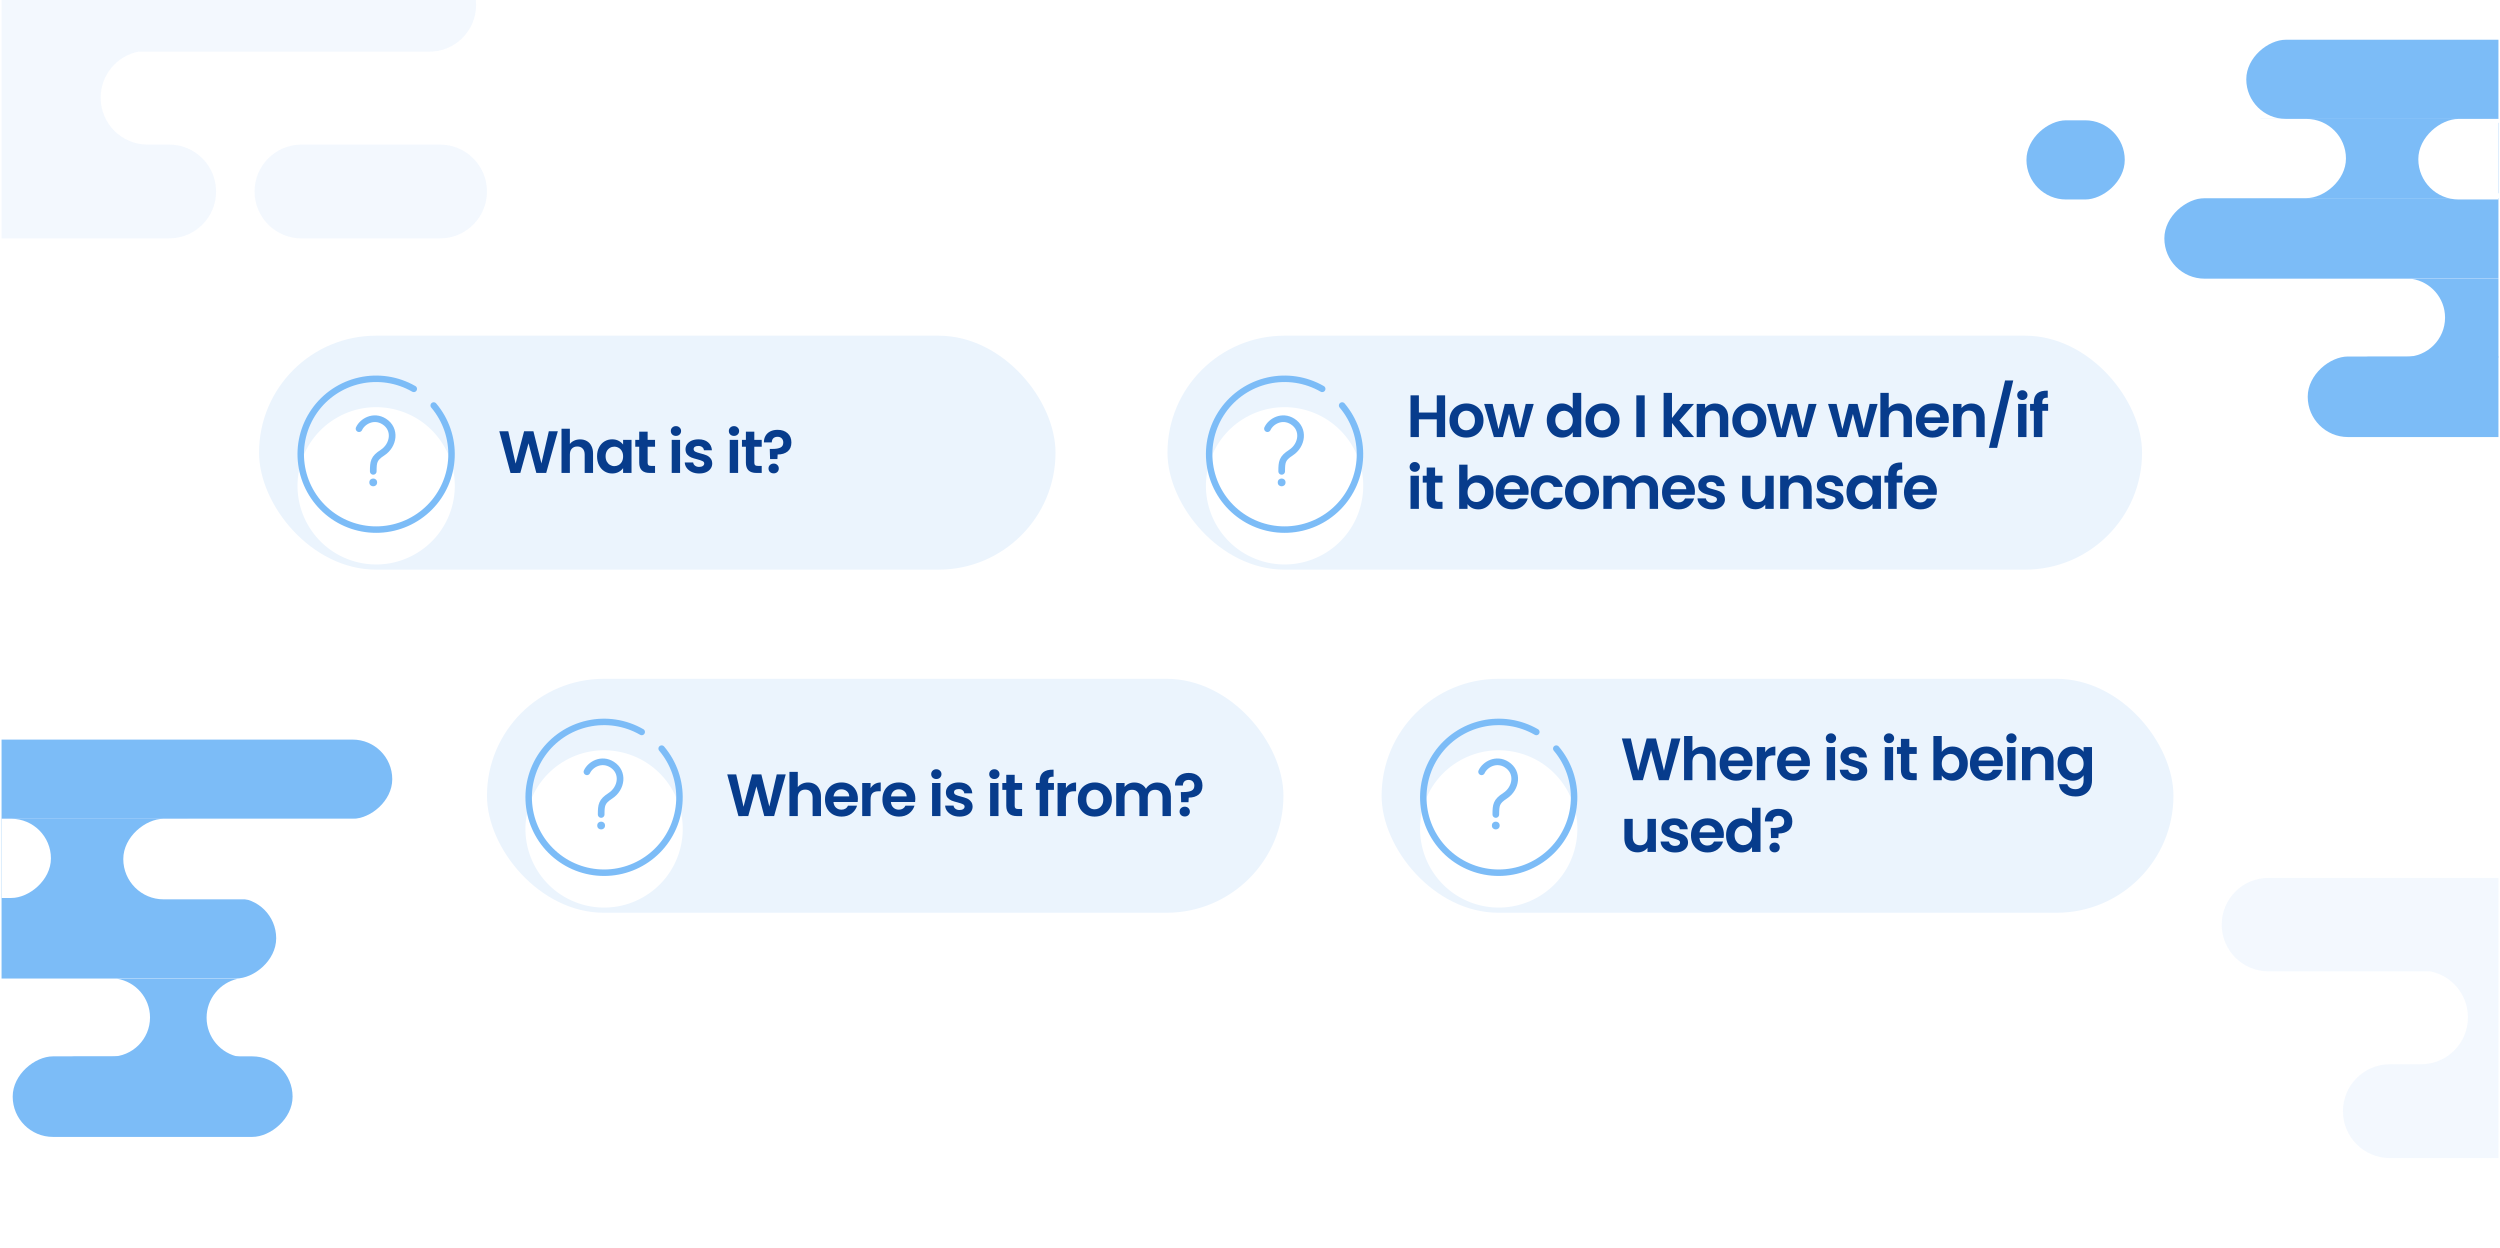 <?xml version="1.0" encoding="UTF-8"?> <svg xmlns="http://www.w3.org/2000/svg" width="801" height="400" viewBox="0 0 801 400" fill="none"><g clip-path="url(#clip0_2635_9666)"><rect width="800" height="400" transform="translate(0.5)" fill="white"></rect><path opacity="0.6" fill-rule="evenodd" clip-rule="evenodd" d="M765.712 371.047C757.412 371.047 750.683 364.318 750.683 356.018C750.683 347.718 757.412 340.989 765.712 340.989H890.743C899.043 340.989 905.772 347.718 905.772 356.018C905.772 364.318 899.043 371.047 890.743 371.047H765.712ZM933.126 371.047C924.826 371.047 918.097 364.318 918.097 356.018C918.097 347.718 924.826 340.989 933.126 340.989H977.531C985.831 340.989 992.56 347.718 992.56 356.018C992.56 364.318 985.831 371.047 977.531 371.047H933.126ZM711.836 296.252C711.836 304.52 718.539 311.223 726.807 311.223H778.664C785.546 312.598 790.731 318.673 790.731 325.96C790.731 334.26 784.002 340.988 775.702 340.988H883.815C875.515 340.988 868.786 334.26 868.786 325.96C868.786 318.673 873.971 312.598 880.853 311.223H974.105C982.373 311.223 989.075 304.52 989.075 296.252C989.075 287.984 982.373 281.281 974.105 281.281H726.807C718.539 281.281 711.836 287.984 711.836 296.252Z" fill="#EBF4FD"></path><path opacity="0.6" fill-rule="evenodd" clip-rule="evenodd" d="M-70.823 76.383C-79.123 76.383 -85.852 69.654 -85.852 61.354C-85.852 53.054 -79.123 46.325 -70.823 46.325H54.208C62.508 46.325 69.237 53.054 69.237 61.354C69.237 69.654 62.508 76.383 54.208 76.383H-70.823ZM96.591 76.383C88.29 76.383 81.562 69.654 81.562 61.354C81.562 53.054 88.29 46.325 96.591 46.325H140.996C149.296 46.325 156.025 53.054 156.025 61.354C156.025 69.654 149.296 76.383 140.996 76.383H96.591ZM-124.699 1.588C-124.699 9.856 -117.997 16.559 -109.729 16.559H-57.871C-50.99 17.934 -45.805 24.009 -45.805 31.296C-45.805 39.596 -52.533 46.324 -60.833 46.324H47.28C38.98 46.324 32.251 39.596 32.251 31.296C32.251 24.009 37.436 17.934 44.318 16.559H137.569C145.837 16.559 152.54 9.856 152.54 1.588C152.54 -6.68 145.837 -13.383 137.569 -13.383H-109.729C-117.997 -13.383 -124.699 -6.68 -124.699 1.588Z" fill="#EBF4FD"></path><rect x="829.074" y="114.223" width="25.81" height="89.679" rx="12.905" transform="rotate(90 829.074 114.223)" fill="#7CBCF7"></rect><rect x="680.773" y="38.545" width="25.372" height="31.497" rx="12.686" transform="rotate(90 680.773 38.545)" fill="#7CBCF7"></rect><rect x="823.82" y="63.478" width="25.81" height="130.362" rx="12.905" transform="rotate(90 823.82 63.478)" fill="#7CBCF7"></rect><rect x="807.641" y="38.103" width="25.372" height="95.803" rx="12.686" transform="rotate(90 807.641 38.103)" fill="#7CBCF7"></rect><rect x="861.008" y="12.732" width="25.372" height="141.301" rx="12.686" transform="rotate(90 861.008 12.732)" fill="#7CBCF7"></rect><path fill-rule="evenodd" clip-rule="evenodd" d="M772.83 89.357L810.722 89.357C810.962 89.357 811.201 89.364 811.438 89.377C805.759 90.678 801.523 95.761 801.523 101.834C801.523 108.144 806.096 113.386 812.109 114.425C811.654 114.475 811.191 114.501 810.722 114.501L760.361 114.501C759.65 114.501 758.953 114.442 758.275 114.329H770.83C777.77 114.329 783.395 108.703 783.395 101.764C783.395 95.505 778.819 90.315 772.83 89.357Z" fill="#7CBCF7"></path><rect x="751.645" y="38.103" width="25.372" height="66.493" rx="12.686" transform="rotate(90 751.645 38.103)" fill="white"></rect><rect x="861.008" y="38.105" width="25.81" height="86.179" rx="12.905" transform="rotate(90 861.008 38.105)" fill="white"></rect><rect x="93.746" y="338.457" width="25.81" height="89.679" rx="12.905" transform="rotate(90 93.746 338.457)" fill="#7CBCF7"></rect><rect x="88.492" y="287.713" width="25.81" height="130.362" rx="12.905" transform="rotate(90 88.492 287.713)" fill="#7CBCF7"></rect><rect x="72.312" y="262.338" width="25.372" height="95.803" rx="12.686" transform="rotate(90 72.312 262.338)" fill="#7CBCF7"></rect><rect x="125.68" y="236.967" width="25.372" height="141.301" rx="12.686" transform="rotate(90 125.68 236.967)" fill="#7CBCF7"></rect><path fill-rule="evenodd" clip-rule="evenodd" d="M37.502 313.592L75.394 313.592C75.634 313.592 75.873 313.599 76.11 313.612C70.431 314.912 66.195 319.995 66.195 326.068C66.195 332.378 70.768 337.62 76.781 338.66C76.326 338.71 75.863 338.735 75.394 338.735L25.032 338.735C24.322 338.735 23.625 338.676 22.947 338.563H35.502C42.441 338.563 48.067 332.938 48.067 325.998C48.067 319.74 43.491 314.55 37.502 313.592Z" fill="#7CBCF7"></path><rect x="16.316" y="262.338" width="25.372" height="66.493" rx="12.686" transform="rotate(90 16.316 262.338)" fill="white"></rect><rect x="125.68" y="262.34" width="25.81" height="86.179" rx="12.905" transform="rotate(90 125.68 262.34)" fill="white"></rect><rect x="83" y="107.553" width="255.187" height="74.961" rx="37.481" fill="#EBF4FD"></rect><g filter="url(#filter0_dd_2635_9666)"><circle cx="120.521" cy="145.465" r="25.197" transform="rotate(15.729 120.521 145.465)" fill="white"></circle></g><path d="M138.959 129.921C142.865 134.537 144.898 140.45 144.656 146.492C144.415 152.534 141.916 158.265 137.655 162.555C133.393 166.845 127.678 169.38 121.638 169.661C115.598 169.942 109.672 167.948 105.03 164.073C100.389 160.198 97.369 154.723 96.568 148.73C95.766 142.736 97.241 136.66 100.701 131.702C104.161 126.743 109.355 123.262 115.257 121.946C121.158 120.63 127.339 121.574 132.578 124.593" stroke="#7CBCF7" stroke-width="2.073" stroke-linecap="round"></path><path d="M115.036 137.352C116.097 135.008 119.695 132.894 123.09 135.048C126.942 137.491 126.192 142.673 122.538 145.041C119.714 146.871 119.609 147.989 119.591 151.026" stroke="#7CBCF7" stroke-width="2.135" stroke-linecap="round"></path><circle cx="119.58" cy="154.567" r="1.248" transform="rotate(0.328 119.58 154.567)" fill="#7CBCF7"></circle><path d="M178.732 138.174L175 151.533H171.842L169.335 142.021L166.713 151.533L163.574 151.552L159.976 138.174H162.847L165.201 148.548L167.918 138.174H170.904L173.469 148.49L175.842 138.174H178.732ZM185.879 140.777C186.683 140.777 187.397 140.956 188.022 141.313C188.648 141.657 189.132 142.174 189.477 142.863C189.834 143.539 190.013 144.356 190.013 145.313V151.533H187.333V145.677C187.333 144.835 187.123 144.19 186.702 143.744C186.281 143.284 185.706 143.055 184.979 143.055C184.239 143.055 183.652 143.284 183.218 143.744C182.797 144.19 182.587 144.835 182.587 145.677V151.533H179.907V137.37H182.587V142.251C182.931 141.791 183.391 141.434 183.965 141.179C184.539 140.911 185.177 140.777 185.879 140.777ZM191.298 146.193C191.298 145.122 191.508 144.171 191.929 143.342C192.363 142.512 192.944 141.874 193.671 141.428C194.411 140.981 195.234 140.758 196.14 140.758C196.931 140.758 197.62 140.917 198.207 141.236C198.807 141.555 199.285 141.957 199.642 142.442V140.93H202.341V151.533H199.642V149.983C199.298 150.481 198.819 150.895 198.207 151.227C197.607 151.546 196.912 151.705 196.121 151.705C195.228 151.705 194.411 151.476 193.671 151.016C192.944 150.557 192.363 149.913 191.929 149.083C191.508 148.241 191.298 147.278 191.298 146.193ZM199.642 146.232C199.642 145.581 199.515 145.026 199.259 144.567C199.004 144.095 198.66 143.737 198.226 143.495C197.792 143.24 197.326 143.112 196.829 143.112C196.331 143.112 195.872 143.233 195.451 143.476C195.03 143.718 194.685 144.075 194.417 144.547C194.162 145.007 194.035 145.555 194.035 146.193C194.035 146.831 194.162 147.393 194.417 147.878C194.685 148.35 195.03 148.713 195.451 148.969C195.885 149.224 196.344 149.351 196.829 149.351C197.326 149.351 197.792 149.23 198.226 148.988C198.66 148.733 199.004 148.375 199.259 147.916C199.515 147.444 199.642 146.882 199.642 146.232ZM207.503 143.131V148.26C207.503 148.618 207.586 148.879 207.752 149.045C207.931 149.198 208.224 149.275 208.632 149.275H209.877V151.533H208.192C205.934 151.533 204.805 150.436 204.805 148.241V143.131H203.542V140.93H204.805V138.308H207.503V140.93H209.877V143.131H207.503ZM216.575 139.667C216.103 139.667 215.707 139.52 215.388 139.227C215.082 138.921 214.929 138.544 214.929 138.098C214.929 137.651 215.082 137.281 215.388 136.988C215.707 136.681 216.103 136.528 216.575 136.528C217.047 136.528 217.436 136.681 217.742 136.988C218.061 137.281 218.221 137.651 218.221 138.098C218.221 138.544 218.061 138.921 217.742 139.227C217.436 139.52 217.047 139.667 216.575 139.667ZM217.895 140.93V151.533H215.216V140.93H217.895ZM224.026 151.705C223.158 151.705 222.38 151.552 221.691 151.246C221.002 150.927 220.453 150.5 220.045 149.964C219.649 149.428 219.433 148.835 219.394 148.184H222.093C222.144 148.592 222.342 148.93 222.686 149.198C223.043 149.466 223.484 149.6 224.007 149.6C224.517 149.6 224.913 149.498 225.193 149.294C225.487 149.09 225.634 148.828 225.634 148.509C225.634 148.165 225.455 147.91 225.098 147.744C224.753 147.565 224.198 147.374 223.433 147.17C222.642 146.978 221.991 146.78 221.48 146.576C220.983 146.372 220.549 146.059 220.179 145.638C219.822 145.217 219.643 144.65 219.643 143.935C219.643 143.348 219.809 142.812 220.141 142.327C220.485 141.842 220.97 141.46 221.595 141.179C222.233 140.898 222.98 140.758 223.835 140.758C225.098 140.758 226.106 141.077 226.859 141.715C227.611 142.34 228.026 143.189 228.103 144.26H225.538C225.5 143.839 225.321 143.508 225.002 143.265C224.696 143.01 224.281 142.882 223.758 142.882C223.273 142.882 222.897 142.972 222.629 143.15C222.374 143.329 222.246 143.578 222.246 143.897C222.246 144.254 222.425 144.528 222.782 144.72C223.139 144.898 223.694 145.083 224.447 145.275C225.213 145.466 225.844 145.664 226.342 145.868C226.839 146.072 227.267 146.391 227.624 146.825C227.994 147.246 228.185 147.807 228.198 148.509C228.198 149.122 228.026 149.67 227.681 150.155C227.35 150.64 226.865 151.023 226.227 151.304C225.602 151.571 224.868 151.705 224.026 151.705ZM235.169 139.667C234.697 139.667 234.301 139.52 233.982 139.227C233.676 138.921 233.523 138.544 233.523 138.098C233.523 137.651 233.676 137.281 233.982 136.988C234.301 136.681 234.697 136.528 235.169 136.528C235.641 136.528 236.03 136.681 236.336 136.988C236.655 137.281 236.815 137.651 236.815 138.098C236.815 138.544 236.655 138.921 236.336 139.227C236.03 139.52 235.641 139.667 235.169 139.667ZM236.489 140.93V151.533H233.81V140.93H236.489ZM241.682 143.131V148.26C241.682 148.618 241.765 148.879 241.931 149.045C242.11 149.198 242.403 149.275 242.811 149.275H244.055V151.533H242.371C240.113 151.533 238.984 150.436 238.984 148.241V143.131H237.72V140.93H238.984V138.308H241.682V140.93H244.055V143.131H241.682ZM249.141 137.715C250.467 137.715 251.533 138.078 252.337 138.806C253.153 139.52 253.562 140.509 253.562 141.772C253.562 143.023 253.16 143.98 252.356 144.643C251.552 145.294 250.487 145.619 249.16 145.619L249.083 147.093H246.729L246.633 143.839H247.495C248.605 143.839 249.459 143.693 250.059 143.399C250.659 143.106 250.959 142.57 250.959 141.791C250.959 141.23 250.793 140.783 250.461 140.452C250.142 140.12 249.702 139.954 249.141 139.954C248.554 139.954 248.094 140.114 247.762 140.433C247.444 140.752 247.284 141.192 247.284 141.753H244.758C244.745 140.975 244.911 140.279 245.255 139.667C245.6 139.055 246.104 138.576 246.767 138.232C247.444 137.887 248.235 137.715 249.141 137.715ZM247.896 151.667C247.412 151.667 247.01 151.52 246.691 151.227C246.384 150.921 246.231 150.544 246.231 150.098C246.231 149.651 246.384 149.281 246.691 148.988C247.01 148.681 247.412 148.528 247.896 148.528C248.369 148.528 248.758 148.681 249.064 148.988C249.37 149.281 249.523 149.651 249.523 150.098C249.523 150.544 249.37 150.921 249.064 151.227C248.758 151.52 248.369 151.667 247.896 151.667Z" fill="#073C8C"></path><rect x="156.027" y="217.486" width="255.187" height="74.961" rx="37.481" fill="#EBF4FD"></rect><g filter="url(#filter1_dd_2635_9666)"><circle cx="193.552" cy="255.399" r="25.197" transform="rotate(15.729 193.552 255.399)" fill="white"></circle></g><path d="M211.991 239.855C215.896 244.471 217.929 250.384 217.687 256.426C217.446 262.467 214.948 268.199 210.686 272.489C206.425 276.778 200.709 279.314 194.669 279.595C188.629 279.876 182.703 277.882 178.062 274.007C173.42 270.131 170.4 264.657 169.599 258.663C168.797 252.67 170.272 246.594 173.732 241.635C177.192 236.676 182.386 233.195 188.288 231.879C194.19 230.563 200.37 231.508 205.609 234.527" stroke="#7CBCF7" stroke-width="2.073" stroke-linecap="round"></path><path d="M188.06 247.285C189.121 244.941 192.719 242.827 196.114 244.981C199.965 247.425 199.216 252.606 195.562 254.974C192.738 256.804 192.632 257.923 192.615 260.96" stroke="#7CBCF7" stroke-width="2.135" stroke-linecap="round"></path><circle cx="192.604" cy="264.501" r="1.248" transform="rotate(0.328 192.604 264.501)" fill="#7CBCF7"></circle><path d="M251.759 248.108L248.027 261.467H244.869L242.362 251.955L239.74 261.467L236.601 261.486L233.003 248.108H235.874L238.228 258.481L240.946 248.108H243.931L246.496 258.424L248.869 248.108H251.759ZM258.906 250.711C259.71 250.711 260.424 250.889 261.05 251.247C261.675 251.591 262.16 252.108 262.504 252.797C262.861 253.473 263.04 254.29 263.04 255.247V261.467H260.361V255.61C260.361 254.768 260.15 254.124 259.729 253.677C259.308 253.218 258.734 252.988 258.007 252.988C257.267 252.988 256.68 253.218 256.246 253.677C255.825 254.124 255.614 254.768 255.614 255.61V261.467H252.935V247.304H255.614V252.184C255.959 251.725 256.418 251.368 256.992 251.113C257.566 250.845 258.204 250.711 258.906 250.711ZM274.871 255.936C274.871 256.318 274.845 256.663 274.794 256.969H267.043C267.107 257.735 267.374 258.334 267.847 258.768C268.319 259.202 268.899 259.419 269.588 259.419C270.583 259.419 271.292 258.991 271.713 258.137H274.603C274.296 259.157 273.709 259.999 272.842 260.663C271.974 261.314 270.909 261.639 269.646 261.639C268.625 261.639 267.706 261.416 266.89 260.969C266.086 260.51 265.454 259.865 264.995 259.036C264.548 258.207 264.325 257.25 264.325 256.165C264.325 255.068 264.548 254.105 264.995 253.275C265.441 252.446 266.067 251.808 266.87 251.361C267.674 250.915 268.599 250.692 269.646 250.692C270.654 250.692 271.553 250.908 272.344 251.342C273.148 251.776 273.767 252.395 274.201 253.199C274.647 253.99 274.871 254.902 274.871 255.936ZM272.095 255.17C272.083 254.481 271.834 253.932 271.349 253.524C270.864 253.103 270.271 252.893 269.569 252.893C268.906 252.893 268.344 253.097 267.885 253.505C267.438 253.901 267.164 254.456 267.062 255.17H272.095ZM278.932 252.51C279.276 251.948 279.723 251.508 280.271 251.189C280.833 250.87 281.471 250.711 282.185 250.711V253.524H281.477C280.635 253.524 279.997 253.722 279.563 254.117C279.142 254.513 278.932 255.202 278.932 256.184V261.467H276.252V250.864H278.932V252.51ZM293.272 255.936C293.272 256.318 293.247 256.663 293.196 256.969H285.445C285.508 257.735 285.776 258.334 286.248 258.768C286.721 259.202 287.301 259.419 287.99 259.419C288.985 259.419 289.693 258.991 290.114 258.137H293.004C292.698 259.157 292.111 259.999 291.244 260.663C290.376 261.314 289.311 261.639 288.047 261.639C287.027 261.639 286.108 261.416 285.291 260.969C284.488 260.51 283.856 259.865 283.397 259.036C282.95 258.207 282.727 257.25 282.727 256.165C282.727 255.068 282.95 254.105 283.397 253.275C283.843 252.446 284.468 251.808 285.272 251.361C286.076 250.915 287.001 250.692 288.047 250.692C289.055 250.692 289.955 250.908 290.746 251.342C291.55 251.776 292.169 252.395 292.603 253.199C293.049 253.99 293.272 254.902 293.272 255.936ZM290.497 255.17C290.485 254.481 290.236 253.932 289.751 253.524C289.266 253.103 288.673 252.893 287.971 252.893C287.307 252.893 286.746 253.097 286.287 253.505C285.84 253.901 285.566 254.456 285.464 255.17H290.497ZM299.999 249.601C299.527 249.601 299.132 249.454 298.813 249.16C298.506 248.854 298.353 248.478 298.353 248.031C298.353 247.585 298.506 247.215 298.813 246.921C299.132 246.615 299.527 246.462 299.999 246.462C300.471 246.462 300.86 246.615 301.167 246.921C301.486 247.215 301.645 247.585 301.645 248.031C301.645 248.478 301.486 248.854 301.167 249.16C300.86 249.454 300.471 249.601 299.999 249.601ZM301.32 250.864V261.467H298.64V250.864H301.32ZM307.45 261.639C306.583 261.639 305.804 261.486 305.115 261.18C304.426 260.861 303.878 260.433 303.469 259.897C303.074 259.362 302.857 258.768 302.819 258.117H305.517C305.568 258.526 305.766 258.864 306.111 259.132C306.468 259.4 306.908 259.534 307.431 259.534C307.942 259.534 308.337 259.432 308.618 259.228C308.911 259.023 309.058 258.762 309.058 258.443C309.058 258.098 308.879 257.843 308.522 257.677C308.178 257.499 307.623 257.307 306.857 257.103C306.066 256.912 305.415 256.714 304.905 256.51C304.407 256.306 303.973 255.993 303.603 255.572C303.246 255.151 303.068 254.583 303.068 253.869C303.068 253.282 303.233 252.746 303.565 252.261C303.91 251.776 304.395 251.393 305.02 251.113C305.658 250.832 306.404 250.692 307.259 250.692C308.522 250.692 309.53 251.011 310.283 251.648C311.036 252.274 311.45 253.122 311.527 254.194H308.962C308.924 253.773 308.745 253.441 308.426 253.199C308.12 252.944 307.706 252.816 307.182 252.816C306.698 252.816 306.321 252.905 306.053 253.084C305.798 253.263 305.67 253.511 305.67 253.83C305.67 254.188 305.849 254.462 306.206 254.653C306.564 254.832 307.119 255.017 307.871 255.208C308.637 255.4 309.269 255.598 309.766 255.802C310.264 256.006 310.691 256.325 311.049 256.759C311.419 257.18 311.61 257.741 311.623 258.443C311.623 259.055 311.45 259.604 311.106 260.089C310.774 260.574 310.289 260.956 309.651 261.237C309.026 261.505 308.293 261.639 307.45 261.639ZM318.593 249.601C318.121 249.601 317.726 249.454 317.407 249.16C317.1 248.854 316.947 248.478 316.947 248.031C316.947 247.585 317.1 247.215 317.407 246.921C317.726 246.615 318.121 246.462 318.593 246.462C319.065 246.462 319.454 246.615 319.761 246.921C320.08 247.215 320.239 247.585 320.239 248.031C320.239 248.478 320.08 248.854 319.761 249.16C319.454 249.454 319.065 249.601 318.593 249.601ZM319.914 250.864V261.467H317.234V250.864H319.914ZM325.107 253.065V258.194C325.107 258.551 325.19 258.813 325.355 258.979C325.534 259.132 325.827 259.208 326.236 259.208H327.48V261.467H325.796C323.537 261.467 322.408 260.369 322.408 258.175V253.065H321.145V250.864H322.408V248.242H325.107V250.864H327.48V253.065H325.107ZM337.68 253.065H335.824V261.467H333.106V253.065H331.9V250.864H333.106V250.328C333.106 249.026 333.476 248.069 334.216 247.457C334.956 246.845 336.073 246.558 337.566 246.596V248.854C336.915 248.841 336.462 248.95 336.207 249.18C335.952 249.409 335.824 249.824 335.824 250.424V250.864H337.68V253.065ZM341.522 252.51C341.867 251.948 342.313 251.508 342.862 251.189C343.423 250.87 344.061 250.711 344.776 250.711V253.524H344.068C343.226 253.524 342.588 253.722 342.154 254.117C341.733 254.513 341.522 255.202 341.522 256.184V261.467H338.843V250.864H341.522V252.51ZM350.715 261.639C349.694 261.639 348.775 261.416 347.959 260.969C347.142 260.51 346.498 259.865 346.026 259.036C345.566 258.207 345.337 257.25 345.337 256.165C345.337 255.081 345.573 254.124 346.045 253.294C346.53 252.465 347.187 251.827 348.016 251.381C348.845 250.921 349.77 250.692 350.791 250.692C351.812 250.692 352.737 250.921 353.566 251.381C354.396 251.827 355.046 252.465 355.518 253.294C356.003 254.124 356.246 255.081 356.246 256.165C356.246 257.25 355.997 258.207 355.499 259.036C355.014 259.865 354.351 260.51 353.509 260.969C352.68 261.416 351.748 261.639 350.715 261.639ZM350.715 259.304C351.199 259.304 351.652 259.189 352.073 258.96C352.507 258.717 352.852 258.36 353.107 257.888C353.362 257.416 353.49 256.842 353.49 256.165C353.49 255.157 353.222 254.385 352.686 253.849C352.163 253.301 351.518 253.026 350.753 253.026C349.987 253.026 349.343 253.301 348.82 253.849C348.309 254.385 348.054 255.157 348.054 256.165C348.054 257.173 348.303 257.952 348.801 258.5C349.311 259.036 349.949 259.304 350.715 259.304ZM370.805 250.711C372.106 250.711 373.152 251.113 373.944 251.916C374.747 252.708 375.149 253.818 375.149 255.247V261.467H372.47V255.61C372.47 254.781 372.259 254.149 371.838 253.715C371.417 253.269 370.843 253.046 370.116 253.046C369.388 253.046 368.808 253.269 368.374 253.715C367.953 254.149 367.742 254.781 367.742 255.61V261.467H365.063V255.61C365.063 254.781 364.852 254.149 364.431 253.715C364.01 253.269 363.436 253.046 362.709 253.046C361.969 253.046 361.382 253.269 360.948 253.715C360.527 254.149 360.317 254.781 360.317 255.61V261.467H357.637V250.864H360.317V252.146C360.661 251.7 361.101 251.349 361.637 251.093C362.186 250.838 362.785 250.711 363.436 250.711C364.266 250.711 365.006 250.889 365.656 251.247C366.307 251.591 366.811 252.089 367.168 252.739C367.513 252.127 368.01 251.636 368.661 251.266C369.325 250.896 370.039 250.711 370.805 250.711ZM380.85 247.648C382.177 247.648 383.242 248.012 384.046 248.739C384.863 249.454 385.271 250.443 385.271 251.706C385.271 252.956 384.869 253.913 384.065 254.577C383.261 255.227 382.196 255.553 380.869 255.553L380.792 257.027H378.438L378.343 253.773H379.204C380.314 253.773 381.169 253.626 381.769 253.333C382.368 253.039 382.668 252.503 382.668 251.725C382.668 251.164 382.502 250.717 382.17 250.385C381.851 250.054 381.411 249.888 380.85 249.888C380.263 249.888 379.804 250.047 379.472 250.366C379.153 250.685 378.993 251.125 378.993 251.687H376.467C376.454 250.908 376.62 250.213 376.965 249.601C377.309 248.988 377.813 248.51 378.477 248.165C379.153 247.821 379.944 247.648 380.85 247.648ZM379.606 261.601C379.121 261.601 378.719 261.454 378.4 261.161C378.094 260.854 377.941 260.478 377.941 260.031C377.941 259.585 378.094 259.215 378.4 258.921C378.719 258.615 379.121 258.462 379.606 258.462C380.078 258.462 380.467 258.615 380.773 258.921C381.08 259.215 381.233 259.585 381.233 260.031C381.233 260.478 381.08 260.854 380.773 261.161C380.467 261.454 380.078 261.601 379.606 261.601Z" fill="#073C8C"></path><rect x="374.059" y="107.553" width="312.258" height="74.961" rx="37.481" fill="#EBF4FD"></rect><g filter="url(#filter2_dd_2635_9666)"><circle cx="411.58" cy="145.465" r="25.197" transform="rotate(15.729 411.58 145.465)" fill="white"></circle></g><path d="M430.018 129.921C433.924 134.537 435.956 140.45 435.715 146.492C435.473 152.534 432.975 158.265 428.713 162.555C424.452 166.845 418.737 169.38 412.697 169.661C406.656 169.942 400.731 167.948 396.089 164.073C391.447 160.198 388.428 154.723 387.626 148.73C386.825 142.736 388.3 136.66 391.76 131.702C395.22 126.743 400.413 123.262 406.315 121.946C412.217 120.63 418.397 121.574 423.637 124.593" stroke="#7CBCF7" stroke-width="2.073" stroke-linecap="round"></path><path d="M406.095 137.352C407.156 135.008 410.754 132.894 414.149 135.048C418 137.491 417.251 142.673 413.597 145.041C410.773 146.871 410.667 147.989 410.65 151.026" stroke="#7CBCF7" stroke-width="2.135" stroke-linecap="round"></path><circle cx="410.639" cy="154.567" r="1.248" transform="rotate(0.328 410.639 154.567)" fill="#7CBCF7"></circle><path d="M463.015 126.674V140.033H460.336V134.349H454.613V140.033H451.934V126.674H454.613V132.167H460.336V126.674H463.015ZM469.787 140.205C468.766 140.205 467.847 139.982 467.031 139.536C466.214 139.076 465.57 138.432 465.098 137.603C464.638 136.773 464.409 135.816 464.409 134.732C464.409 133.647 464.645 132.69 465.117 131.861C465.602 131.031 466.259 130.394 467.088 129.947C467.917 129.488 468.842 129.258 469.863 129.258C470.884 129.258 471.809 129.488 472.638 129.947C473.468 130.394 474.118 131.031 474.591 131.861C475.075 132.69 475.318 133.647 475.318 134.732C475.318 135.816 475.069 136.773 474.571 137.603C474.087 138.432 473.423 139.076 472.581 139.536C471.752 139.982 470.82 140.205 469.787 140.205ZM469.787 137.87C470.272 137.87 470.724 137.756 471.146 137.526C471.579 137.284 471.924 136.926 472.179 136.454C472.434 135.982 472.562 135.408 472.562 134.732C472.562 133.724 472.294 132.952 471.758 132.416C471.235 131.867 470.591 131.593 469.825 131.593C469.059 131.593 468.415 131.867 467.892 132.416C467.382 132.952 467.126 133.724 467.126 134.732C467.126 135.74 467.375 136.518 467.873 137.067C468.383 137.603 469.021 137.87 469.787 137.87ZM491.408 129.43L488.307 140.033H485.417L483.484 132.626L481.551 140.033H478.642L475.523 129.43H478.24L480.116 137.507L482.145 129.43H484.977L486.968 137.488L488.843 129.43H491.408ZM495.581 134.693C495.581 133.622 495.791 132.671 496.212 131.842C496.646 131.012 497.233 130.374 497.973 129.928C498.713 129.481 499.536 129.258 500.442 129.258C501.131 129.258 501.788 129.411 502.413 129.717C503.039 130.011 503.536 130.406 503.906 130.904V125.87H506.624V140.033H503.906V138.464C503.575 138.987 503.109 139.408 502.509 139.727C501.909 140.046 501.214 140.205 500.423 140.205C499.53 140.205 498.713 139.976 497.973 139.516C497.233 139.057 496.646 138.413 496.212 137.583C495.791 136.741 495.581 135.778 495.581 134.693ZM503.925 134.732C503.925 134.081 503.798 133.526 503.543 133.067C503.287 132.595 502.943 132.237 502.509 131.995C502.075 131.74 501.61 131.612 501.112 131.612C500.614 131.612 500.155 131.733 499.734 131.976C499.313 132.218 498.968 132.575 498.7 133.047C498.445 133.507 498.318 134.055 498.318 134.693C498.318 135.331 498.445 135.893 498.7 136.378C498.968 136.85 499.313 137.213 499.734 137.469C500.168 137.724 500.627 137.851 501.112 137.851C501.61 137.851 502.075 137.73 502.509 137.488C502.943 137.233 503.287 136.875 503.543 136.416C503.798 135.944 503.925 135.382 503.925 134.732ZM513.375 140.205C512.354 140.205 511.436 139.982 510.619 139.536C509.802 139.076 509.158 138.432 508.686 137.603C508.227 136.773 507.997 135.816 507.997 134.732C507.997 133.647 508.233 132.69 508.705 131.861C509.19 131.031 509.847 130.394 510.676 129.947C511.506 129.488 512.431 129.258 513.452 129.258C514.472 129.258 515.397 129.488 516.227 129.947C517.056 130.394 517.707 131.031 518.179 131.861C518.664 132.69 518.906 133.647 518.906 134.732C518.906 135.816 518.657 136.773 518.16 137.603C517.675 138.432 517.011 139.076 516.169 139.536C515.34 139.982 514.409 140.205 513.375 140.205ZM513.375 137.87C513.86 137.87 514.313 137.756 514.734 137.526C515.168 137.284 515.512 136.926 515.767 136.454C516.023 135.982 516.15 135.408 516.15 134.732C516.15 133.724 515.882 132.952 515.346 132.416C514.823 131.867 514.179 131.593 513.413 131.593C512.648 131.593 512.003 131.867 511.48 132.416C510.97 132.952 510.715 133.724 510.715 134.732C510.715 135.74 510.964 136.518 511.461 137.067C511.972 137.603 512.609 137.87 513.375 137.87ZM526.963 126.674V140.033H524.284V126.674H526.963ZM539.3 140.033L535.702 135.516V140.033H533.023V125.87H535.702V133.928L539.262 129.43H542.745L538.075 134.751L542.784 140.033H539.3ZM549.501 129.277C550.764 129.277 551.785 129.679 552.563 130.483C553.342 131.274 553.731 132.384 553.731 133.813V140.033H551.051V134.177C551.051 133.335 550.841 132.69 550.42 132.244C549.999 131.784 549.425 131.555 548.697 131.555C547.957 131.555 547.37 131.784 546.936 132.244C546.515 132.69 546.305 133.335 546.305 134.177V140.033H543.625V129.43H546.305V130.751C546.662 130.291 547.115 129.934 547.664 129.679C548.225 129.411 548.838 129.277 549.501 129.277ZM560.413 140.205C559.392 140.205 558.473 139.982 557.657 139.536C556.84 139.076 556.196 138.432 555.724 137.603C555.264 136.773 555.035 135.816 555.035 134.732C555.035 133.647 555.271 132.69 555.743 131.861C556.228 131.031 556.885 130.394 557.714 129.947C558.544 129.488 559.469 129.258 560.489 129.258C561.51 129.258 562.435 129.488 563.265 129.947C564.094 130.394 564.745 131.031 565.217 131.861C565.702 132.69 565.944 133.647 565.944 134.732C565.944 135.816 565.695 136.773 565.198 137.603C564.713 138.432 564.049 139.076 563.207 139.536C562.378 139.982 561.446 140.205 560.413 140.205ZM560.413 137.87C560.898 137.87 561.351 137.756 561.772 137.526C562.206 137.284 562.55 136.926 562.805 136.454C563.06 135.982 563.188 135.408 563.188 134.732C563.188 133.724 562.92 132.952 562.384 132.416C561.861 131.867 561.217 131.593 560.451 131.593C559.686 131.593 559.041 131.867 558.518 132.416C558.008 132.952 557.753 133.724 557.753 134.732C557.753 135.74 558.001 136.518 558.499 137.067C559.009 137.603 559.647 137.87 560.413 137.87ZM582.034 129.43L578.934 140.033H576.044L574.111 132.626L572.178 140.033H569.268L566.149 129.43H568.866L570.742 137.507L572.771 129.43H575.603L577.594 137.488L579.47 129.43H582.034ZM601.595 129.43L598.494 140.033H595.604L593.671 132.626L591.738 140.033H588.829L585.709 129.43H588.427L590.303 137.507L592.332 129.43H595.164L597.155 137.488L599.03 129.43H601.595ZM608.442 129.277C609.246 129.277 609.96 129.456 610.585 129.813C611.211 130.157 611.695 130.674 612.04 131.363C612.397 132.039 612.576 132.856 612.576 133.813V140.033H609.896V134.177C609.896 133.335 609.686 132.69 609.265 132.244C608.844 131.784 608.27 131.555 607.542 131.555C606.802 131.555 606.215 131.784 605.781 132.244C605.36 132.69 605.15 133.335 605.15 134.177V140.033H602.47V125.87H605.15V130.751C605.494 130.291 605.954 129.934 606.528 129.679C607.102 129.411 607.74 129.277 608.442 129.277ZM624.406 134.502C624.406 134.885 624.381 135.229 624.33 135.536H616.578C616.642 136.301 616.91 136.901 617.382 137.335C617.854 137.768 618.435 137.985 619.124 137.985C620.119 137.985 620.827 137.558 621.248 136.703H624.138C623.832 137.724 623.245 138.566 622.378 139.229C621.51 139.88 620.444 140.205 619.181 140.205C618.161 140.205 617.242 139.982 616.425 139.536C615.621 139.076 614.99 138.432 614.531 137.603C614.084 136.773 613.861 135.816 613.861 134.732C613.861 133.634 614.084 132.671 614.531 131.842C614.977 131.012 615.602 130.374 616.406 129.928C617.21 129.481 618.135 129.258 619.181 129.258C620.189 129.258 621.089 129.475 621.88 129.909C622.684 130.342 623.303 130.961 623.736 131.765C624.183 132.556 624.406 133.469 624.406 134.502ZM621.631 133.736C621.618 133.047 621.37 132.499 620.885 132.091C620.4 131.669 619.807 131.459 619.105 131.459C618.441 131.459 617.88 131.663 617.421 132.071C616.974 132.467 616.7 133.022 616.598 133.736H621.631ZM631.664 129.277C632.927 129.277 633.947 129.679 634.726 130.483C635.504 131.274 635.893 132.384 635.893 133.813V140.033H633.214V134.177C633.214 133.335 633.003 132.69 632.582 132.244C632.161 131.784 631.587 131.555 630.86 131.555C630.12 131.555 629.533 131.784 629.099 132.244C628.678 132.69 628.467 133.335 628.467 134.177V140.033H625.788V129.43H628.467V130.751C628.825 130.291 629.278 129.934 629.826 129.679C630.388 129.411 631 129.277 631.664 129.277ZM645.044 121.909L639.877 143.497H637.255L642.422 121.909H645.044ZM647.96 128.167C647.488 128.167 647.092 128.02 646.773 127.727C646.467 127.421 646.314 127.044 646.314 126.598C646.314 126.151 646.467 125.781 646.773 125.488C647.092 125.181 647.488 125.028 647.96 125.028C648.432 125.028 648.821 125.181 649.127 125.488C649.446 125.781 649.606 126.151 649.606 126.598C649.606 127.044 649.446 127.421 649.127 127.727C648.821 128.02 648.432 128.167 647.96 128.167ZM649.28 129.43V140.033H646.601V129.43H649.28ZM656.215 131.631H654.358V140.033H651.64V131.631H650.435V129.43H651.64V128.894C651.64 127.593 652.01 126.636 652.751 126.023C653.491 125.411 654.607 125.124 656.1 125.162V127.421C655.449 127.408 654.996 127.516 654.741 127.746C654.486 127.976 654.358 128.39 654.358 128.99V129.43H656.215V131.631ZM453.293 151.167C452.821 151.167 452.425 151.02 452.106 150.727C451.8 150.421 451.647 150.044 451.647 149.598C451.647 149.151 451.8 148.781 452.106 148.488C452.425 148.181 452.821 148.028 453.293 148.028C453.765 148.028 454.154 148.181 454.46 148.488C454.779 148.781 454.939 149.151 454.939 149.598C454.939 150.044 454.779 150.421 454.46 150.727C454.154 151.02 453.765 151.167 453.293 151.167ZM454.613 152.43V163.033H451.934V152.43H454.613ZM459.806 154.631V159.76C459.806 160.118 459.889 160.379 460.055 160.545C460.234 160.698 460.527 160.775 460.935 160.775H462.179V163.033H460.495C458.237 163.033 457.108 161.936 457.108 159.741V154.631H455.844V152.43H457.108V149.808H459.806V152.43H462.179V154.631H459.806ZM470.198 153.98C470.543 153.47 471.015 153.055 471.614 152.736C472.227 152.417 472.922 152.258 473.701 152.258C474.607 152.258 475.423 152.481 476.15 152.928C476.89 153.374 477.471 154.012 477.892 154.842C478.326 155.658 478.543 156.609 478.543 157.693C478.543 158.778 478.326 159.741 477.892 160.583C477.471 161.413 476.89 162.057 476.15 162.516C475.423 162.976 474.607 163.205 473.701 163.205C472.91 163.205 472.214 163.052 471.614 162.746C471.028 162.427 470.555 162.019 470.198 161.521V163.033H467.519V148.87H470.198V153.98ZM475.806 157.693C475.806 157.055 475.672 156.507 475.404 156.047C475.149 155.575 474.804 155.218 474.37 154.976C473.949 154.733 473.49 154.612 472.992 154.612C472.508 154.612 472.048 154.74 471.614 154.995C471.193 155.237 470.849 155.595 470.581 156.067C470.326 156.539 470.198 157.094 470.198 157.732C470.198 158.37 470.326 158.925 470.581 159.397C470.849 159.869 471.193 160.233 471.614 160.488C472.048 160.73 472.508 160.851 472.992 160.851C473.49 160.851 473.949 160.724 474.37 160.469C474.804 160.213 475.149 159.85 475.404 159.378C475.672 158.906 475.806 158.344 475.806 157.693ZM489.772 157.502C489.772 157.885 489.747 158.229 489.696 158.536H481.944C482.008 159.301 482.276 159.901 482.748 160.335C483.22 160.768 483.801 160.985 484.49 160.985C485.485 160.985 486.193 160.558 486.614 159.703H489.504C489.198 160.724 488.611 161.566 487.744 162.229C486.876 162.88 485.811 163.205 484.547 163.205C483.527 163.205 482.608 162.982 481.791 162.536C480.987 162.076 480.356 161.432 479.897 160.603C479.45 159.773 479.227 158.816 479.227 157.732C479.227 156.634 479.45 155.671 479.897 154.842C480.343 154.012 480.968 153.374 481.772 152.928C482.576 152.481 483.501 152.258 484.547 152.258C485.555 152.258 486.455 152.475 487.246 152.909C488.05 153.342 488.669 153.961 489.102 154.765C489.549 155.556 489.772 156.469 489.772 157.502ZM486.997 156.736C486.984 156.047 486.736 155.499 486.251 155.091C485.766 154.669 485.173 154.459 484.471 154.459C483.807 154.459 483.246 154.663 482.787 155.071C482.34 155.467 482.066 156.022 481.964 156.736H486.997ZM490.465 157.732C490.465 156.634 490.688 155.677 491.135 154.861C491.581 154.031 492.2 153.394 492.991 152.947C493.782 152.488 494.688 152.258 495.709 152.258C497.023 152.258 498.108 152.59 498.963 153.253C499.83 153.904 500.411 154.823 500.704 156.009H497.814C497.661 155.55 497.4 155.193 497.03 154.937C496.672 154.669 496.226 154.535 495.69 154.535C494.924 154.535 494.318 154.816 493.872 155.378C493.425 155.926 493.202 156.711 493.202 157.732C493.202 158.74 493.425 159.524 493.872 160.086C494.318 160.634 494.924 160.909 495.69 160.909C496.774 160.909 497.483 160.424 497.814 159.454H500.704C500.411 160.603 499.83 161.515 498.963 162.191C498.095 162.867 497.01 163.205 495.709 163.205C494.688 163.205 493.782 162.982 492.991 162.536C492.2 162.076 491.581 161.438 491.135 160.622C490.688 159.792 490.465 158.829 490.465 157.732ZM506.801 163.205C505.78 163.205 504.862 162.982 504.045 162.536C503.229 162.076 502.584 161.432 502.112 160.603C501.653 159.773 501.423 158.816 501.423 157.732C501.423 156.647 501.659 155.69 502.131 154.861C502.616 154.031 503.273 153.394 504.103 152.947C504.932 152.488 505.857 152.258 506.878 152.258C507.899 152.258 508.824 152.488 509.653 152.947C510.482 153.394 511.133 154.031 511.605 154.861C512.09 155.69 512.332 156.647 512.332 157.732C512.332 158.816 512.084 159.773 511.586 160.603C511.101 161.432 510.438 162.076 509.596 162.536C508.766 162.982 507.835 163.205 506.801 163.205ZM506.801 160.87C507.286 160.87 507.739 160.756 508.16 160.526C508.594 160.284 508.938 159.926 509.194 159.454C509.449 158.982 509.576 158.408 509.576 157.732C509.576 156.724 509.308 155.952 508.773 155.416C508.249 154.867 507.605 154.593 506.84 154.593C506.074 154.593 505.43 154.867 504.906 155.416C504.396 155.952 504.141 156.724 504.141 157.732C504.141 158.74 504.39 159.518 504.887 160.067C505.398 160.603 506.036 160.87 506.801 160.87ZM526.891 152.277C528.193 152.277 529.239 152.679 530.03 153.483C530.834 154.274 531.236 155.384 531.236 156.813V163.033H528.556V157.177C528.556 156.347 528.346 155.716 527.925 155.282C527.504 154.835 526.93 154.612 526.202 154.612C525.475 154.612 524.895 154.835 524.461 155.282C524.04 155.716 523.829 156.347 523.829 157.177V163.033H521.15V157.177C521.15 156.347 520.939 155.716 520.518 155.282C520.097 154.835 519.523 154.612 518.796 154.612C518.056 154.612 517.469 154.835 517.035 155.282C516.614 155.716 516.403 156.347 516.403 157.177V163.033H513.724V152.43H516.403V153.713C516.748 153.266 517.188 152.915 517.724 152.66C518.272 152.405 518.872 152.277 519.523 152.277C520.352 152.277 521.092 152.456 521.743 152.813C522.394 153.157 522.898 153.655 523.255 154.306C523.599 153.693 524.097 153.202 524.748 152.832C525.411 152.462 526.126 152.277 526.891 152.277ZM543.061 157.502C543.061 157.885 543.035 158.229 542.984 158.536H535.233C535.297 159.301 535.565 159.901 536.037 160.335C536.509 160.768 537.09 160.985 537.779 160.985C538.774 160.985 539.482 160.558 539.903 159.703H542.793C542.487 160.724 541.9 161.566 541.032 162.229C540.165 162.88 539.099 163.205 537.836 163.205C536.815 163.205 535.897 162.982 535.08 162.536C534.276 162.076 533.645 161.432 533.185 160.603C532.739 159.773 532.515 158.816 532.515 157.732C532.515 156.634 532.739 155.671 533.185 154.842C533.632 154.012 534.257 153.374 535.061 152.928C535.865 152.481 536.79 152.258 537.836 152.258C538.844 152.258 539.744 152.475 540.535 152.909C541.338 153.342 541.957 153.961 542.391 154.765C542.838 155.556 543.061 156.469 543.061 157.502ZM540.286 156.736C540.273 156.047 540.024 155.499 539.539 155.091C539.055 154.669 538.461 154.459 537.759 154.459C537.096 154.459 536.535 154.663 536.075 155.071C535.629 155.467 535.354 156.022 535.252 156.736H540.286ZM548.5 163.205C547.632 163.205 546.854 163.052 546.165 162.746C545.476 162.427 544.927 162 544.519 161.464C544.124 160.928 543.907 160.335 543.868 159.684H546.567C546.618 160.092 546.816 160.43 547.16 160.698C547.518 160.966 547.958 161.1 548.481 161.1C548.991 161.1 549.387 160.998 549.668 160.794C549.961 160.59 550.108 160.328 550.108 160.009C550.108 159.665 549.929 159.41 549.572 159.244C549.227 159.065 548.672 158.874 547.907 158.67C547.116 158.478 546.465 158.28 545.955 158.076C545.457 157.872 545.023 157.559 544.653 157.138C544.296 156.717 544.117 156.15 544.117 155.435C544.117 154.848 544.283 154.312 544.615 153.827C544.959 153.342 545.444 152.96 546.069 152.679C546.707 152.398 547.454 152.258 548.309 152.258C549.572 152.258 550.58 152.577 551.333 153.215C552.085 153.84 552.5 154.689 552.577 155.76H550.012C549.974 155.339 549.795 155.008 549.476 154.765C549.17 154.51 548.755 154.382 548.232 154.382C547.747 154.382 547.371 154.472 547.103 154.65C546.848 154.829 546.72 155.078 546.72 155.397C546.72 155.754 546.899 156.028 547.256 156.22C547.613 156.398 548.168 156.583 548.921 156.775C549.687 156.966 550.318 157.164 550.816 157.368C551.313 157.572 551.741 157.891 552.098 158.325C552.468 158.746 552.66 159.307 552.672 160.009C552.672 160.622 552.5 161.17 552.156 161.655C551.824 162.14 551.339 162.523 550.701 162.804C550.076 163.071 549.342 163.205 548.5 163.205ZM568.294 152.43V163.033H565.595V161.693C565.251 162.153 564.798 162.516 564.236 162.784C563.688 163.04 563.088 163.167 562.437 163.167C561.608 163.167 560.874 162.995 560.236 162.65C559.598 162.293 559.094 161.776 558.724 161.1C558.367 160.411 558.188 159.595 558.188 158.65V152.43H560.868V158.268C560.868 159.11 561.078 159.76 561.499 160.22C561.92 160.666 562.495 160.89 563.222 160.89C563.962 160.89 564.542 160.666 564.963 160.22C565.385 159.76 565.595 159.11 565.595 158.268V152.43H568.294ZM576.239 152.277C577.502 152.277 578.523 152.679 579.301 153.483C580.079 154.274 580.469 155.384 580.469 156.813V163.033H577.789V157.177C577.789 156.335 577.579 155.69 577.158 155.244C576.737 154.784 576.162 154.555 575.435 154.555C574.695 154.555 574.108 154.784 573.674 155.244C573.253 155.69 573.043 156.335 573.043 157.177V163.033H570.363V152.43H573.043V153.751C573.4 153.291 573.853 152.934 574.402 152.679C574.963 152.411 575.575 152.277 576.239 152.277ZM586.5 163.205C585.632 163.205 584.854 163.052 584.165 162.746C583.476 162.427 582.927 162 582.519 161.464C582.123 160.928 581.907 160.335 581.868 159.684H584.567C584.618 160.092 584.816 160.43 585.16 160.698C585.517 160.966 585.958 161.1 586.481 161.1C586.991 161.1 587.387 160.998 587.667 160.794C587.961 160.59 588.108 160.328 588.108 160.009C588.108 159.665 587.929 159.41 587.572 159.244C587.227 159.065 586.672 158.874 585.907 158.67C585.116 158.478 584.465 158.28 583.954 158.076C583.457 157.872 583.023 157.559 582.653 157.138C582.296 156.717 582.117 156.15 582.117 155.435C582.117 154.848 582.283 154.312 582.615 153.827C582.959 153.342 583.444 152.96 584.069 152.679C584.707 152.398 585.454 152.258 586.309 152.258C587.572 152.258 588.58 152.577 589.333 153.215C590.085 153.84 590.5 154.689 590.577 155.76H588.012C587.974 155.339 587.795 155.008 587.476 154.765C587.17 154.51 586.755 154.382 586.232 154.382C585.747 154.382 585.371 154.472 585.103 154.65C584.848 154.829 584.72 155.078 584.72 155.397C584.72 155.754 584.899 156.028 585.256 156.22C585.613 156.398 586.168 156.583 586.921 156.775C587.687 156.966 588.318 157.164 588.816 157.368C589.313 157.572 589.741 157.891 590.098 158.325C590.468 158.746 590.659 159.307 590.672 160.009C590.672 160.622 590.5 161.17 590.156 161.655C589.824 162.14 589.339 162.523 588.701 162.804C588.076 163.071 587.342 163.205 586.5 163.205ZM591.609 157.693C591.609 156.622 591.819 155.671 592.24 154.842C592.674 154.012 593.255 153.374 593.982 152.928C594.722 152.481 595.545 152.258 596.451 152.258C597.242 152.258 597.931 152.417 598.518 152.736C599.117 153.055 599.596 153.457 599.953 153.942V152.43H602.652V163.033H599.953V161.483C599.609 161.981 599.13 162.395 598.518 162.727C597.918 163.046 597.223 163.205 596.432 163.205C595.538 163.205 594.722 162.976 593.982 162.516C593.255 162.057 592.674 161.413 592.24 160.583C591.819 159.741 591.609 158.778 591.609 157.693ZM599.953 157.732C599.953 157.081 599.826 156.526 599.57 156.067C599.315 155.595 598.971 155.237 598.537 154.995C598.103 154.74 597.637 154.612 597.14 154.612C596.642 154.612 596.183 154.733 595.762 154.976C595.341 155.218 594.996 155.575 594.728 156.047C594.473 156.507 594.345 157.055 594.345 157.693C594.345 158.331 594.473 158.893 594.728 159.378C594.996 159.85 595.341 160.213 595.762 160.469C596.196 160.724 596.655 160.851 597.14 160.851C597.637 160.851 598.103 160.73 598.537 160.488C598.971 160.233 599.315 159.875 599.57 159.416C599.826 158.944 599.953 158.382 599.953 157.732ZM609.556 154.631H607.699V163.033H604.982V154.631H603.776V152.43H604.982V151.894C604.982 150.593 605.352 149.636 606.092 149.023C606.832 148.411 607.948 148.124 609.441 148.162V150.421C608.79 150.408 608.337 150.516 608.082 150.746C607.827 150.976 607.699 151.39 607.699 151.99V152.43H609.556V154.631ZM620.575 157.502C620.575 157.885 620.549 158.229 620.498 158.536H612.747C612.811 159.301 613.079 159.901 613.551 160.335C614.023 160.768 614.603 160.985 615.292 160.985C616.288 160.985 616.996 160.558 617.417 159.703H620.307C620.001 160.724 619.414 161.566 618.546 162.229C617.678 162.88 616.613 163.205 615.35 163.205C614.329 163.205 613.41 162.982 612.594 162.536C611.79 162.076 611.158 161.432 610.699 160.603C610.252 159.773 610.029 158.816 610.029 157.732C610.029 156.634 610.252 155.671 610.699 154.842C611.146 154.012 611.771 153.374 612.575 152.928C613.378 152.481 614.304 152.258 615.35 152.258C616.358 152.258 617.257 152.475 618.048 152.909C618.852 153.342 619.471 153.961 619.905 154.765C620.351 155.556 620.575 156.469 620.575 157.502ZM617.8 156.736C617.787 156.047 617.538 155.499 617.053 155.091C616.568 154.669 615.975 154.459 615.273 154.459C614.61 154.459 614.048 154.663 613.589 155.071C613.142 155.467 612.868 156.022 612.766 156.736H617.8Z" fill="#073C8C"></path><rect x="442.668" y="217.486" width="253.704" height="74.961" rx="37.481" fill="#EBF4FD"></rect><g filter="url(#filter3_dd_2635_9666)"><circle cx="480.189" cy="255.399" r="25.197" transform="rotate(15.729 480.189 255.399)" fill="white"></circle></g><path d="M498.627 239.855C502.533 244.471 504.566 250.384 504.324 256.426C504.083 262.467 501.584 268.199 497.323 272.489C493.061 276.778 487.346 279.314 481.306 279.595C475.266 279.876 469.34 277.882 464.698 274.007C460.057 270.131 457.037 264.657 456.236 258.663C455.434 252.67 456.909 246.594 460.369 241.635C463.829 236.676 469.023 233.195 474.925 231.879C480.826 230.563 487.007 231.508 492.246 234.527" stroke="#7CBCF7" stroke-width="2.073" stroke-linecap="round"></path><path d="M474.704 247.285C475.765 244.941 479.363 242.827 482.758 244.981C486.61 247.425 485.86 252.606 482.206 254.974C479.382 256.804 479.277 257.923 479.259 260.96" stroke="#7CBCF7" stroke-width="2.135" stroke-linecap="round"></path><circle cx="479.248" cy="264.501" r="1.248" transform="rotate(0.328 479.248 264.501)" fill="#7CBCF7"></circle><path d="M538.4 236.608L534.668 249.967H531.51L529.003 240.455L526.381 249.967L523.242 249.986L519.644 236.608H522.515L524.869 246.981L527.586 236.608H530.572L533.137 246.924L535.51 236.608H538.4ZM545.547 239.211C546.351 239.211 547.065 239.389 547.69 239.747C548.315 240.091 548.8 240.608 549.145 241.297C549.502 241.973 549.681 242.79 549.681 243.747V249.967H547.001V244.11C547.001 243.268 546.791 242.624 546.37 242.177C545.949 241.718 545.374 241.488 544.647 241.488C543.907 241.488 543.32 241.718 542.886 242.177C542.465 242.624 542.255 243.268 542.255 244.11V249.967H539.575V235.804H542.255V240.684C542.599 240.225 543.059 239.868 543.633 239.613C544.207 239.345 544.845 239.211 545.547 239.211ZM561.511 244.436C561.511 244.818 561.486 245.163 561.435 245.469H553.683C553.747 246.235 554.015 246.834 554.487 247.268C554.959 247.702 555.54 247.919 556.229 247.919C557.224 247.919 557.932 247.491 558.353 246.637H561.243C560.937 247.657 560.35 248.499 559.482 249.163C558.615 249.814 557.549 250.139 556.286 250.139C555.265 250.139 554.347 249.916 553.53 249.469C552.726 249.01 552.095 248.365 551.635 247.536C551.189 246.707 550.966 245.75 550.966 244.665C550.966 243.568 551.189 242.605 551.635 241.775C552.082 240.946 552.707 240.308 553.511 239.861C554.315 239.415 555.24 239.192 556.286 239.192C557.294 239.192 558.194 239.408 558.985 239.842C559.789 240.276 560.408 240.895 560.841 241.699C561.288 242.49 561.511 243.402 561.511 244.436ZM558.736 243.67C558.723 242.981 558.474 242.432 557.99 242.024C557.505 241.603 556.911 241.393 556.21 241.393C555.546 241.393 554.985 241.597 554.525 242.005C554.079 242.401 553.805 242.956 553.702 243.67H558.736ZM565.572 241.01C565.917 240.448 566.363 240.008 566.912 239.689C567.473 239.37 568.111 239.211 568.826 239.211V242.024H568.118C567.276 242.024 566.638 242.222 566.204 242.617C565.783 243.013 565.572 243.702 565.572 244.684V249.967H562.893V239.364H565.572V241.01ZM579.913 244.436C579.913 244.818 579.888 245.163 579.836 245.469H572.085C572.149 246.235 572.417 246.834 572.889 247.268C573.361 247.702 573.942 247.919 574.631 247.919C575.626 247.919 576.334 247.491 576.755 246.637H579.645C579.339 247.657 578.752 248.499 577.884 249.163C577.017 249.814 575.951 250.139 574.688 250.139C573.667 250.139 572.749 249.916 571.932 249.469C571.128 249.01 570.497 248.365 570.037 247.536C569.591 246.707 569.367 245.75 569.367 244.665C569.367 243.568 569.591 242.605 570.037 241.775C570.484 240.946 571.109 240.308 571.913 239.861C572.717 239.415 573.642 239.192 574.688 239.192C575.696 239.192 576.596 239.408 577.387 239.842C578.191 240.276 578.809 240.895 579.243 241.699C579.69 242.49 579.913 243.402 579.913 244.436ZM577.138 243.67C577.125 242.981 576.876 242.432 576.391 242.024C575.907 241.603 575.313 241.393 574.612 241.393C573.948 241.393 573.387 241.597 572.927 242.005C572.481 242.401 572.206 242.956 572.104 243.67H577.138ZM586.64 238.101C586.168 238.101 585.772 237.954 585.453 237.66C585.147 237.354 584.994 236.978 584.994 236.531C584.994 236.085 585.147 235.715 585.453 235.421C585.772 235.115 586.168 234.962 586.64 234.962C587.112 234.962 587.501 235.115 587.807 235.421C588.126 235.715 588.286 236.085 588.286 236.531C588.286 236.978 588.126 237.354 587.807 237.66C587.501 237.954 587.112 238.101 586.64 238.101ZM587.96 239.364V249.967H585.281V239.364H587.96ZM594.091 250.139C593.223 250.139 592.445 249.986 591.756 249.68C591.067 249.361 590.518 248.933 590.11 248.397C589.715 247.862 589.498 247.268 589.459 246.617H592.158C592.209 247.026 592.407 247.364 592.751 247.632C593.109 247.9 593.549 248.034 594.072 248.034C594.582 248.034 594.978 247.932 595.259 247.728C595.552 247.523 595.699 247.262 595.699 246.943C595.699 246.598 595.52 246.343 595.163 246.177C594.818 245.999 594.263 245.807 593.498 245.603C592.707 245.412 592.056 245.214 591.546 245.01C591.048 244.806 590.614 244.493 590.244 244.072C589.887 243.651 589.708 243.083 589.708 242.369C589.708 241.782 589.874 241.246 590.206 240.761C590.55 240.276 591.035 239.893 591.66 239.613C592.298 239.332 593.045 239.192 593.9 239.192C595.163 239.192 596.171 239.511 596.924 240.148C597.676 240.774 598.091 241.622 598.168 242.694H595.603C595.565 242.273 595.386 241.941 595.067 241.699C594.761 241.444 594.346 241.316 593.823 241.316C593.338 241.316 592.962 241.405 592.694 241.584C592.439 241.763 592.311 242.011 592.311 242.33C592.311 242.688 592.49 242.962 592.847 243.153C593.204 243.332 593.759 243.517 594.512 243.708C595.278 243.9 595.909 244.098 596.407 244.302C596.904 244.506 597.332 244.825 597.689 245.259C598.059 245.68 598.251 246.241 598.263 246.943C598.263 247.555 598.091 248.104 597.747 248.589C597.415 249.074 596.93 249.456 596.292 249.737C595.667 250.005 594.933 250.139 594.091 250.139ZM605.234 238.101C604.762 238.101 604.366 237.954 604.047 237.66C603.741 237.354 603.588 236.978 603.588 236.531C603.588 236.085 603.741 235.715 604.047 235.421C604.366 235.115 604.762 234.962 605.234 234.962C605.706 234.962 606.095 235.115 606.401 235.421C606.72 235.715 606.88 236.085 606.88 236.531C606.88 236.978 606.72 237.354 606.401 237.66C606.095 237.954 605.706 238.101 605.234 238.101ZM606.554 239.364V249.967H603.875V239.364H606.554ZM611.747 241.565V246.694C611.747 247.051 611.83 247.313 611.996 247.479C612.175 247.632 612.468 247.708 612.876 247.708H614.12V249.967H612.436C610.178 249.967 609.049 248.869 609.049 246.675V241.565H607.785V239.364H609.049V236.742H611.747V239.364H614.12V241.565H611.747ZM622.139 240.914C622.484 240.404 622.956 239.989 623.556 239.67C624.168 239.351 624.863 239.192 625.642 239.192C626.548 239.192 627.364 239.415 628.091 239.861C628.832 240.308 629.412 240.946 629.833 241.775C630.267 242.592 630.484 243.542 630.484 244.627C630.484 245.712 630.267 246.675 629.833 247.517C629.412 248.346 628.832 248.991 628.091 249.45C627.364 249.909 626.548 250.139 625.642 250.139C624.851 250.139 624.155 249.986 623.556 249.68C622.969 249.361 622.496 248.952 622.139 248.455V249.967H619.46V235.804H622.139V240.914ZM627.747 244.627C627.747 243.989 627.613 243.44 627.345 242.981C627.09 242.509 626.745 242.152 626.312 241.909C625.89 241.667 625.431 241.546 624.934 241.546C624.449 241.546 623.989 241.673 623.556 241.928C623.134 242.171 622.79 242.528 622.522 243C622.267 243.472 622.139 244.027 622.139 244.665C622.139 245.303 622.267 245.858 622.522 246.33C622.79 246.802 623.134 247.166 623.556 247.421C623.989 247.664 624.449 247.785 624.934 247.785C625.431 247.785 625.89 247.657 626.312 247.402C626.745 247.147 627.09 246.783 627.345 246.311C627.613 245.839 627.747 245.278 627.747 244.627ZM641.713 244.436C641.713 244.818 641.688 245.163 641.637 245.469H633.886C633.949 246.235 634.217 246.834 634.689 247.268C635.161 247.702 635.742 247.919 636.431 247.919C637.426 247.919 638.134 247.491 638.555 246.637H641.445C641.139 247.657 640.552 248.499 639.685 249.163C638.817 249.814 637.752 250.139 636.488 250.139C635.468 250.139 634.549 249.916 633.732 249.469C632.929 249.01 632.297 248.365 631.838 247.536C631.391 246.707 631.168 245.75 631.168 244.665C631.168 243.568 631.391 242.605 631.838 241.775C632.284 240.946 632.909 240.308 633.713 239.861C634.517 239.415 635.442 239.192 636.488 239.192C637.496 239.192 638.396 239.408 639.187 239.842C639.991 240.276 640.61 240.895 641.043 241.699C641.49 242.49 641.713 243.402 641.713 244.436ZM638.938 243.67C638.925 242.981 638.677 242.432 638.192 242.024C637.707 241.603 637.114 241.393 636.412 241.393C635.748 241.393 635.187 241.597 634.728 242.005C634.281 242.401 634.007 242.956 633.905 243.67H638.938ZM644.454 238.101C643.982 238.101 643.586 237.954 643.267 237.66C642.961 237.354 642.808 236.978 642.808 236.531C642.808 236.085 642.961 235.715 643.267 235.421C643.586 235.115 643.982 234.962 644.454 234.962C644.926 234.962 645.315 235.115 645.621 235.421C645.94 235.715 646.1 236.085 646.1 236.531C646.1 236.978 645.94 237.354 645.621 237.66C645.315 237.954 644.926 238.101 644.454 238.101ZM645.774 239.364V249.967H643.095V239.364H645.774ZM653.723 239.211C654.986 239.211 656.007 239.613 656.785 240.416C657.564 241.208 657.953 242.318 657.953 243.747V249.967H655.273V244.11C655.273 243.268 655.063 242.624 654.642 242.177C654.221 241.718 653.647 241.488 652.919 241.488C652.179 241.488 651.592 241.718 651.159 242.177C650.738 242.624 650.527 243.268 650.527 244.11V249.967H647.848V239.364H650.527V240.684C650.884 240.225 651.337 239.868 651.886 239.613C652.447 239.345 653.06 239.211 653.723 239.211ZM664.08 239.192C664.871 239.192 665.566 239.351 666.166 239.67C666.766 239.976 667.238 240.378 667.582 240.876V239.364H670.281V250.043C670.281 251.026 670.083 251.9 669.688 252.665C669.292 253.444 668.699 254.056 667.908 254.503C667.117 254.962 666.16 255.192 665.037 255.192C663.531 255.192 662.294 254.841 661.324 254.139C660.367 253.437 659.825 252.48 659.697 251.268H662.357C662.498 251.753 662.798 252.136 663.257 252.417C663.729 252.71 664.297 252.857 664.96 252.857C665.739 252.857 666.37 252.621 666.855 252.149C667.34 251.689 667.582 250.988 667.582 250.043V248.397C667.238 248.895 666.759 249.31 666.147 249.641C665.547 249.973 664.858 250.139 664.08 250.139C663.187 250.139 662.37 249.909 661.63 249.45C660.89 248.991 660.303 248.346 659.869 247.517C659.448 246.675 659.238 245.712 659.238 244.627C659.238 243.555 659.448 242.605 659.869 241.775C660.303 240.946 660.884 240.308 661.611 239.861C662.351 239.415 663.174 239.192 664.08 239.192ZM667.582 244.665C667.582 244.015 667.455 243.46 667.2 243C666.944 242.528 666.6 242.171 666.166 241.928C665.732 241.673 665.267 241.546 664.769 241.546C664.271 241.546 663.812 241.667 663.391 241.909C662.97 242.152 662.625 242.509 662.357 242.981C662.102 243.44 661.975 243.989 661.975 244.627C661.975 245.265 662.102 245.826 662.357 246.311C662.625 246.783 662.97 247.147 663.391 247.402C663.825 247.657 664.284 247.785 664.769 247.785C665.267 247.785 665.732 247.664 666.166 247.421C666.6 247.166 666.944 246.809 667.2 246.35C667.455 245.877 667.582 245.316 667.582 244.665ZM530.553 262.364V272.967H527.854V271.627C527.51 272.086 527.057 272.45 526.495 272.718C525.947 272.973 525.347 273.101 524.696 273.101C523.867 273.101 523.133 272.929 522.495 272.584C521.857 272.227 521.353 271.71 520.983 271.034C520.626 270.345 520.448 269.528 520.448 268.584V262.364H523.127V268.201C523.127 269.043 523.338 269.694 523.759 270.153C524.18 270.6 524.754 270.823 525.481 270.823C526.221 270.823 526.802 270.6 527.223 270.153C527.644 269.694 527.854 269.043 527.854 268.201V262.364H530.553ZM536.68 273.139C535.812 273.139 535.034 272.986 534.345 272.68C533.656 272.361 533.107 271.933 532.699 271.397C532.304 270.862 532.087 270.268 532.048 269.617H534.747C534.798 270.026 534.996 270.364 535.34 270.632C535.698 270.9 536.138 271.034 536.661 271.034C537.171 271.034 537.567 270.932 537.847 270.728C538.141 270.523 538.288 270.262 538.288 269.943C538.288 269.598 538.109 269.343 537.752 269.177C537.407 268.999 536.852 268.807 536.087 268.603C535.296 268.412 534.645 268.214 534.134 268.01C533.637 267.806 533.203 267.493 532.833 267.072C532.476 266.651 532.297 266.083 532.297 265.369C532.297 264.782 532.463 264.246 532.795 263.761C533.139 263.276 533.624 262.893 534.249 262.613C534.887 262.332 535.634 262.192 536.489 262.192C537.752 262.192 538.76 262.511 539.513 263.148C540.265 263.774 540.68 264.622 540.757 265.694H538.192C538.154 265.273 537.975 264.941 537.656 264.699C537.35 264.444 536.935 264.316 536.412 264.316C535.927 264.316 535.551 264.405 535.283 264.584C535.028 264.763 534.9 265.011 534.9 265.33C534.9 265.688 535.079 265.962 535.436 266.153C535.793 266.332 536.348 266.517 537.101 266.708C537.867 266.9 538.498 267.098 538.996 267.302C539.493 267.506 539.921 267.825 540.278 268.259C540.648 268.68 540.84 269.241 540.852 269.943C540.852 270.555 540.68 271.104 540.336 271.589C540.004 272.074 539.519 272.456 538.881 272.737C538.256 273.005 537.522 273.139 536.68 273.139ZM552.334 267.436C552.334 267.818 552.309 268.163 552.258 268.469H544.506C544.57 269.235 544.838 269.834 545.31 270.268C545.782 270.702 546.363 270.919 547.052 270.919C548.047 270.919 548.755 270.491 549.176 269.637H552.066C551.76 270.657 551.173 271.499 550.305 272.163C549.438 272.814 548.372 273.139 547.109 273.139C546.088 273.139 545.17 272.916 544.353 272.469C543.549 272.01 542.918 271.365 542.458 270.536C542.012 269.707 541.789 268.75 541.789 267.665C541.789 266.568 542.012 265.605 542.458 264.775C542.905 263.946 543.53 263.308 544.334 262.861C545.138 262.415 546.063 262.192 547.109 262.192C548.117 262.192 549.017 262.408 549.808 262.842C550.612 263.276 551.231 263.895 551.664 264.699C552.111 265.49 552.334 266.402 552.334 267.436ZM549.559 266.67C549.546 265.981 549.297 265.432 548.813 265.024C548.328 264.603 547.734 264.393 547.033 264.393C546.369 264.393 545.808 264.597 545.348 265.005C544.902 265.401 544.628 265.956 544.525 266.67H549.559ZM553.027 267.627C553.027 266.555 553.237 265.605 553.658 264.775C554.092 263.946 554.679 263.308 555.419 262.861C556.159 262.415 556.982 262.192 557.888 262.192C558.577 262.192 559.234 262.345 559.859 262.651C560.485 262.944 560.982 263.34 561.352 263.837V258.804H564.07V272.967H561.352V271.397C561.021 271.921 560.555 272.342 559.955 272.661C559.355 272.98 558.66 273.139 557.869 273.139C556.976 273.139 556.159 272.909 555.419 272.45C554.679 271.991 554.092 271.346 553.658 270.517C553.237 269.675 553.027 268.712 553.027 267.627ZM561.371 267.665C561.371 267.015 561.244 266.46 560.989 266C560.733 265.528 560.389 265.171 559.955 264.928C559.521 264.673 559.056 264.546 558.558 264.546C558.06 264.546 557.601 264.667 557.18 264.909C556.759 265.152 556.414 265.509 556.146 265.981C555.891 266.44 555.764 266.989 555.764 267.627C555.764 268.265 555.891 268.826 556.146 269.311C556.414 269.783 556.759 270.147 557.18 270.402C557.614 270.657 558.073 270.785 558.558 270.785C559.056 270.785 559.521 270.664 559.955 270.421C560.389 270.166 560.733 269.809 560.989 269.35C561.244 268.877 561.371 268.316 561.371 267.665ZM569.845 259.148C571.172 259.148 572.237 259.512 573.041 260.239C573.858 260.954 574.266 261.943 574.266 263.206C574.266 264.456 573.864 265.413 573.06 266.077C572.256 266.727 571.191 267.053 569.864 267.053L569.787 268.527H567.433L567.338 265.273H568.199C569.309 265.273 570.164 265.126 570.764 264.833C571.363 264.539 571.663 264.003 571.663 263.225C571.663 262.664 571.497 262.217 571.165 261.885C570.846 261.554 570.406 261.388 569.845 261.388C569.258 261.388 568.799 261.547 568.467 261.866C568.148 262.185 567.988 262.625 567.988 263.187H565.462C565.449 262.408 565.615 261.713 565.96 261.101C566.304 260.488 566.808 260.01 567.472 259.665C568.148 259.321 568.939 259.148 569.845 259.148ZM568.601 273.101C568.116 273.101 567.714 272.954 567.395 272.661C567.089 272.354 566.936 271.978 566.936 271.531C566.936 271.085 567.089 270.715 567.395 270.421C567.714 270.115 568.116 269.962 568.601 269.962C569.073 269.962 569.462 270.115 569.768 270.421C570.075 270.715 570.228 271.085 570.228 271.531C570.228 271.978 570.075 272.354 569.768 272.661C569.462 272.954 569.073 273.101 568.601 273.101Z" fill="#073C8C"></path></g><defs><filter id="filter0_dd_2635_9666" x="86.15" y="117.89" width="68.743" height="68.739" filterUnits="userSpaceOnUse" color-interpolation-filters="sRGB"><feFlood flood-opacity="0" result="BackgroundImageFix"></feFlood><feColorMatrix in="SourceAlpha" type="matrix" values="0 0 0 0 0 0 0 0 0 0 0 0 0 0 0 0 0 0 127 0" result="hardAlpha"></feColorMatrix><feMorphology radius="0.107" operator="dilate" in="SourceAlpha" result="effect1_dropShadow_2635_9666"></feMorphology><feOffset dy="6.795"></feOffset><feGaussianBlur stdDeviation="4.53"></feGaussianBlur><feComposite in2="hardAlpha" operator="out"></feComposite><feColorMatrix type="matrix" values="0 0 0 0 0.111 0 0 0 0 0.213 0 0 0 0 0.367 0 0 0 0.17 0"></feColorMatrix><feBlend mode="normal" in2="BackgroundImageFix" result="effect1_dropShadow_2635_9666"></feBlend><feColorMatrix in="SourceAlpha" type="matrix" values="0 0 0 0 0 0 0 0 0 0 0 0 0 0 0 0 0 0 127 0" result="hardAlpha"></feColorMatrix><feMorphology radius="2.265" operator="erode" in="SourceAlpha" result="effect2_dropShadow_2635_9666"></feMorphology><feOffset dy="3.397"></feOffset><feGaussianBlur stdDeviation="3.531"></feGaussianBlur><feComposite in2="hardAlpha" operator="out"></feComposite><feColorMatrix type="matrix" values="0 0 0 0 0.043 0 0 0 0 0.13 0 0 0 0 0.263 0 0 0 0.19 0"></feColorMatrix><feBlend mode="normal" in2="effect1_dropShadow_2635_9666" result="effect2_dropShadow_2635_9666"></feBlend><feBlend mode="normal" in="SourceGraphic" in2="effect2_dropShadow_2635_9666" result="shape"></feBlend></filter><filter id="filter1_dd_2635_9666" x="159.181" y="227.824" width="68.743" height="68.739" filterUnits="userSpaceOnUse" color-interpolation-filters="sRGB"><feFlood flood-opacity="0" result="BackgroundImageFix"></feFlood><feColorMatrix in="SourceAlpha" type="matrix" values="0 0 0 0 0 0 0 0 0 0 0 0 0 0 0 0 0 0 127 0" result="hardAlpha"></feColorMatrix><feMorphology radius="0.107" operator="dilate" in="SourceAlpha" result="effect1_dropShadow_2635_9666"></feMorphology><feOffset dy="6.795"></feOffset><feGaussianBlur stdDeviation="4.53"></feGaussianBlur><feComposite in2="hardAlpha" operator="out"></feComposite><feColorMatrix type="matrix" values="0 0 0 0 0.111 0 0 0 0 0.213 0 0 0 0 0.367 0 0 0 0.17 0"></feColorMatrix><feBlend mode="normal" in2="BackgroundImageFix" result="effect1_dropShadow_2635_9666"></feBlend><feColorMatrix in="SourceAlpha" type="matrix" values="0 0 0 0 0 0 0 0 0 0 0 0 0 0 0 0 0 0 127 0" result="hardAlpha"></feColorMatrix><feMorphology radius="2.265" operator="erode" in="SourceAlpha" result="effect2_dropShadow_2635_9666"></feMorphology><feOffset dy="3.397"></feOffset><feGaussianBlur stdDeviation="3.531"></feGaussianBlur><feComposite in2="hardAlpha" operator="out"></feComposite><feColorMatrix type="matrix" values="0 0 0 0 0.043 0 0 0 0 0.13 0 0 0 0 0.263 0 0 0 0.19 0"></feColorMatrix><feBlend mode="normal" in2="effect1_dropShadow_2635_9666" result="effect2_dropShadow_2635_9666"></feBlend><feBlend mode="normal" in="SourceGraphic" in2="effect2_dropShadow_2635_9666" result="shape"></feBlend></filter><filter id="filter2_dd_2635_9666" x="377.209" y="117.89" width="68.743" height="68.739" filterUnits="userSpaceOnUse" color-interpolation-filters="sRGB"><feFlood flood-opacity="0" result="BackgroundImageFix"></feFlood><feColorMatrix in="SourceAlpha" type="matrix" values="0 0 0 0 0 0 0 0 0 0 0 0 0 0 0 0 0 0 127 0" result="hardAlpha"></feColorMatrix><feMorphology radius="0.107" operator="dilate" in="SourceAlpha" result="effect1_dropShadow_2635_9666"></feMorphology><feOffset dy="6.795"></feOffset><feGaussianBlur stdDeviation="4.53"></feGaussianBlur><feComposite in2="hardAlpha" operator="out"></feComposite><feColorMatrix type="matrix" values="0 0 0 0 0.111 0 0 0 0 0.213 0 0 0 0 0.367 0 0 0 0.17 0"></feColorMatrix><feBlend mode="normal" in2="BackgroundImageFix" result="effect1_dropShadow_2635_9666"></feBlend><feColorMatrix in="SourceAlpha" type="matrix" values="0 0 0 0 0 0 0 0 0 0 0 0 0 0 0 0 0 0 127 0" result="hardAlpha"></feColorMatrix><feMorphology radius="2.265" operator="erode" in="SourceAlpha" result="effect2_dropShadow_2635_9666"></feMorphology><feOffset dy="3.397"></feOffset><feGaussianBlur stdDeviation="3.531"></feGaussianBlur><feComposite in2="hardAlpha" operator="out"></feComposite><feColorMatrix type="matrix" values="0 0 0 0 0.043 0 0 0 0 0.13 0 0 0 0 0.263 0 0 0 0.19 0"></feColorMatrix><feBlend mode="normal" in2="effect1_dropShadow_2635_9666" result="effect2_dropShadow_2635_9666"></feBlend><feBlend mode="normal" in="SourceGraphic" in2="effect2_dropShadow_2635_9666" result="shape"></feBlend></filter><filter id="filter3_dd_2635_9666" x="445.818" y="227.824" width="68.743" height="68.739" filterUnits="userSpaceOnUse" color-interpolation-filters="sRGB"><feFlood flood-opacity="0" result="BackgroundImageFix"></feFlood><feColorMatrix in="SourceAlpha" type="matrix" values="0 0 0 0 0 0 0 0 0 0 0 0 0 0 0 0 0 0 127 0" result="hardAlpha"></feColorMatrix><feMorphology radius="0.107" operator="dilate" in="SourceAlpha" result="effect1_dropShadow_2635_9666"></feMorphology><feOffset dy="6.795"></feOffset><feGaussianBlur stdDeviation="4.53"></feGaussianBlur><feComposite in2="hardAlpha" operator="out"></feComposite><feColorMatrix type="matrix" values="0 0 0 0 0.111 0 0 0 0 0.213 0 0 0 0 0.367 0 0 0 0.17 0"></feColorMatrix><feBlend mode="normal" in2="BackgroundImageFix" result="effect1_dropShadow_2635_9666"></feBlend><feColorMatrix in="SourceAlpha" type="matrix" values="0 0 0 0 0 0 0 0 0 0 0 0 0 0 0 0 0 0 127 0" result="hardAlpha"></feColorMatrix><feMorphology radius="2.265" operator="erode" in="SourceAlpha" result="effect2_dropShadow_2635_9666"></feMorphology><feOffset dy="3.397"></feOffset><feGaussianBlur stdDeviation="3.531"></feGaussianBlur><feComposite in2="hardAlpha" operator="out"></feComposite><feColorMatrix type="matrix" values="0 0 0 0 0.043 0 0 0 0 0.13 0 0 0 0 0.263 0 0 0 0.19 0"></feColorMatrix><feBlend mode="normal" in2="effect1_dropShadow_2635_9666" result="effect2_dropShadow_2635_9666"></feBlend><feBlend mode="normal" in="SourceGraphic" in2="effect2_dropShadow_2635_9666" result="shape"></feBlend></filter><clipPath id="clip0_2635_9666"><rect width="800" height="400" fill="white" transform="translate(0.5)"></rect></clipPath></defs></svg> 